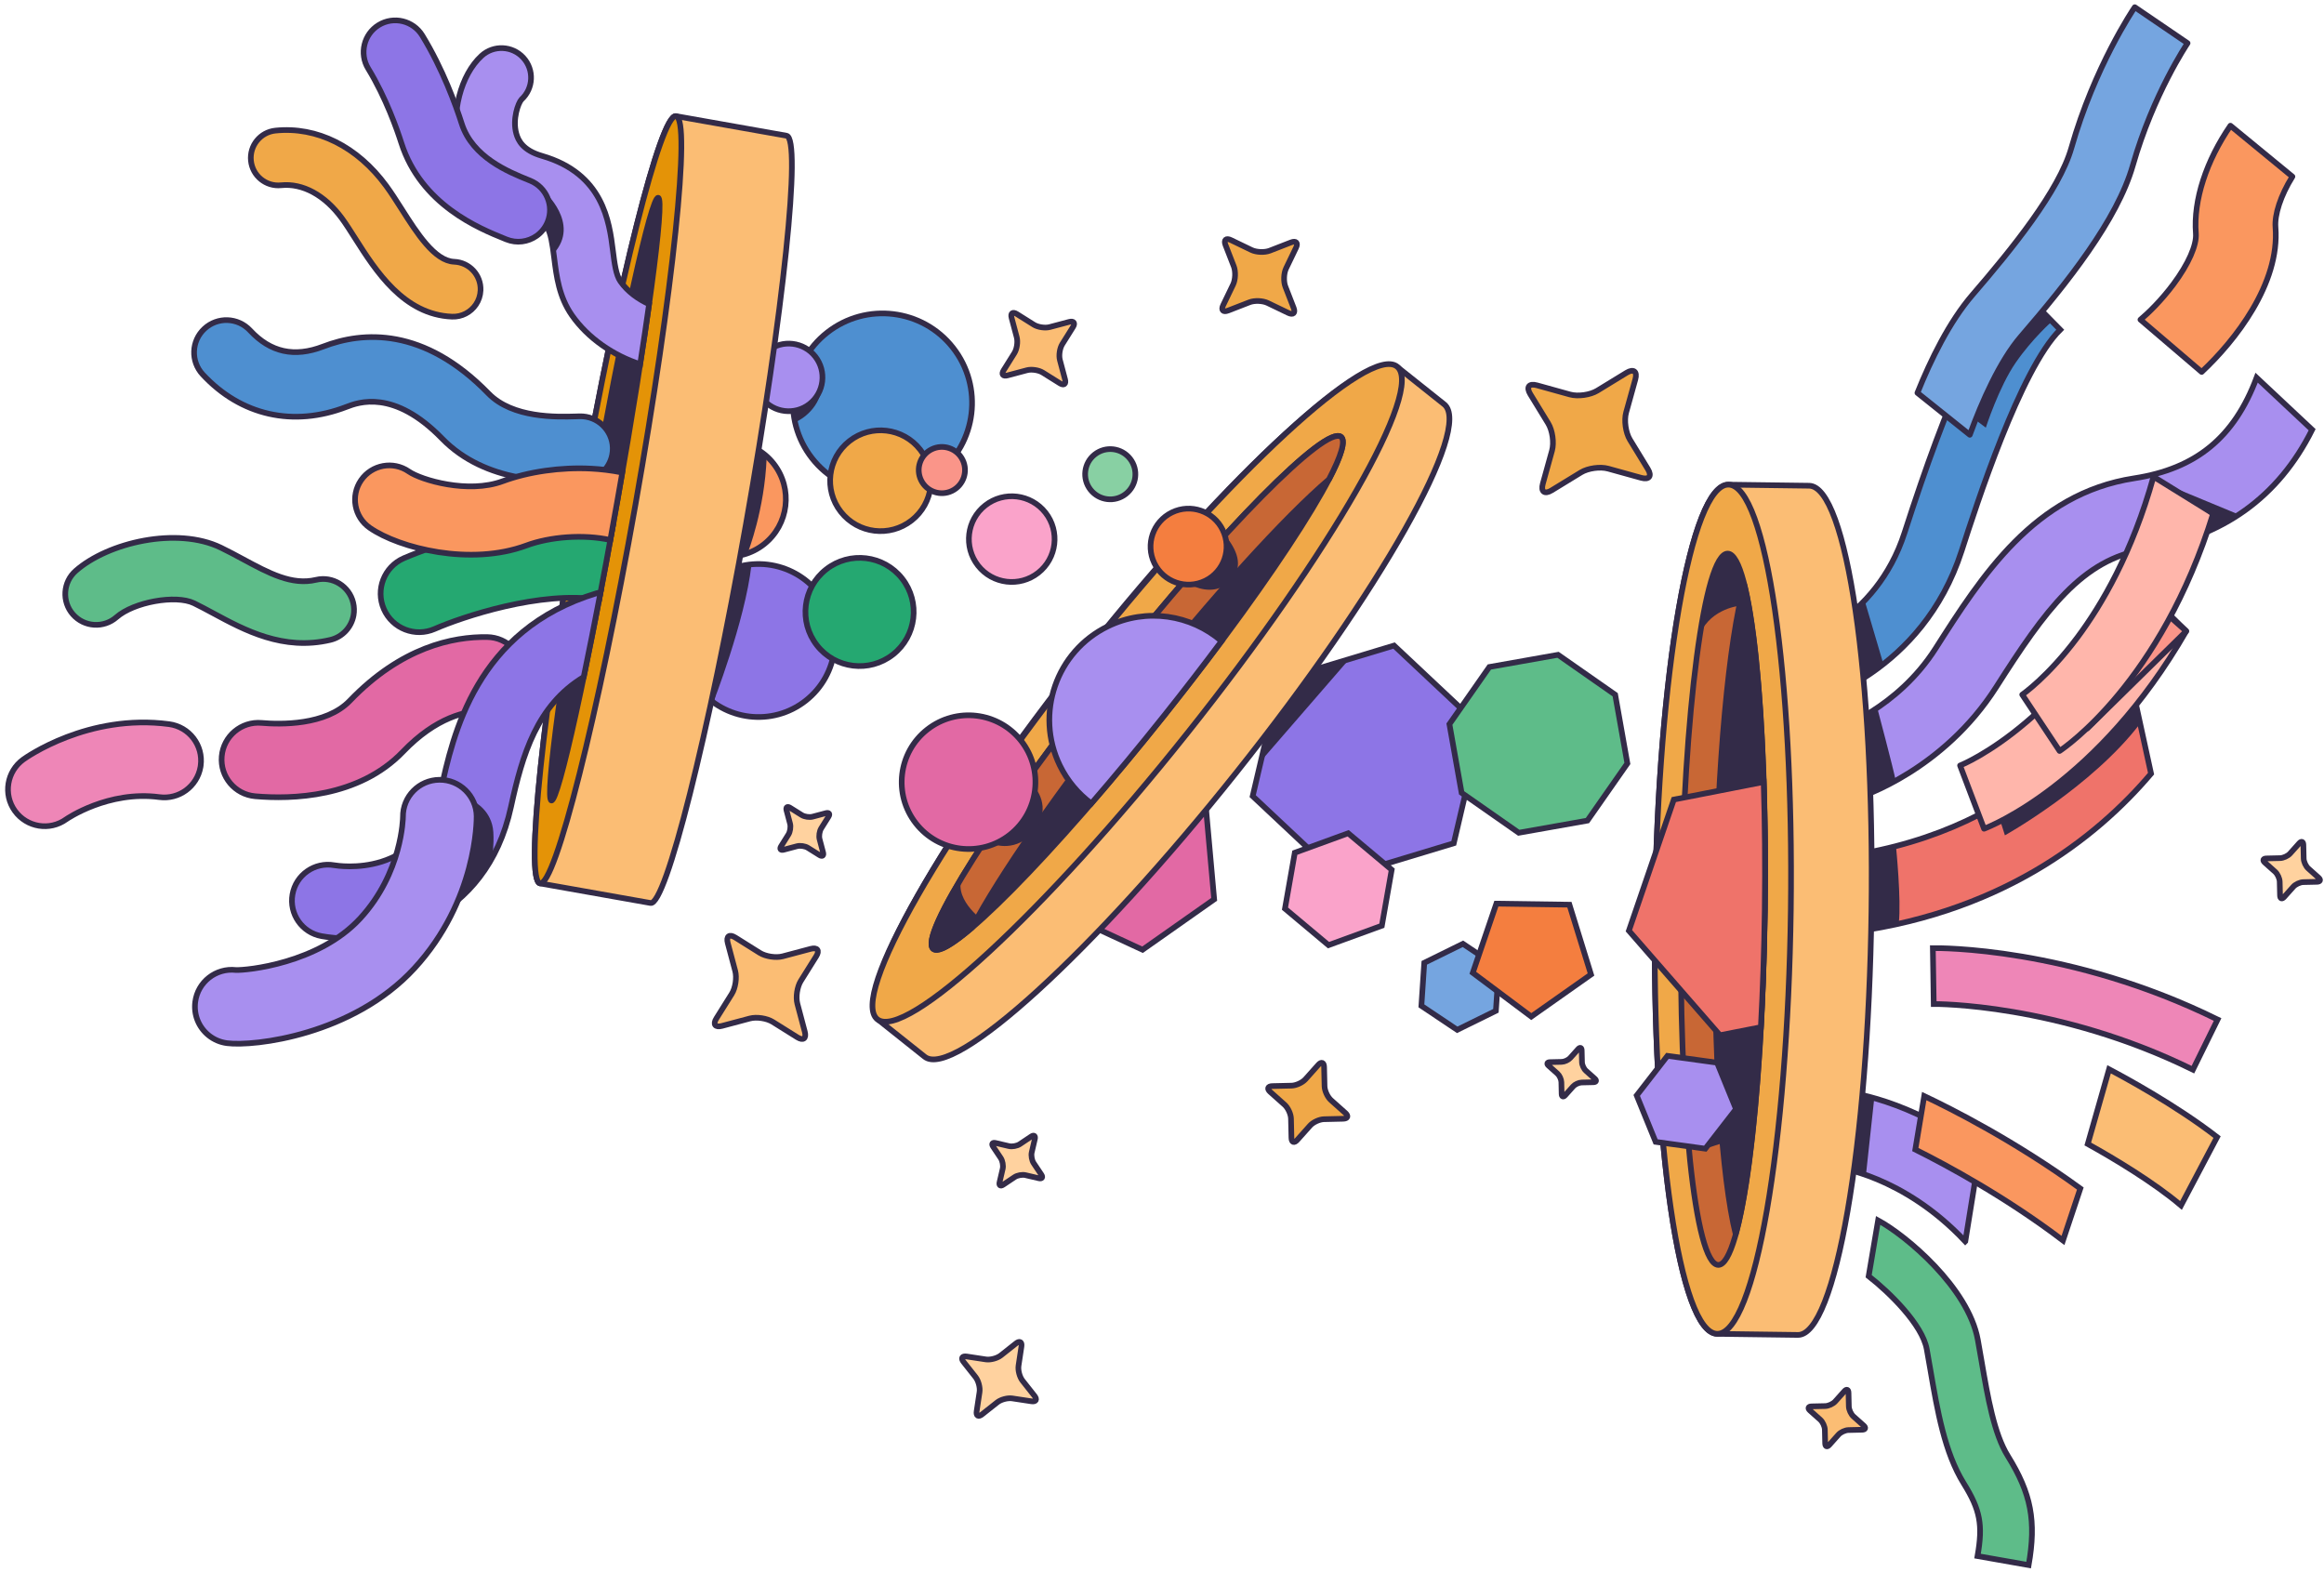 <svg width="411" height="278" viewBox="0 0 411 278" fill="none" xmlns="http://www.w3.org/2000/svg">
	<path d="M202.058 167.957L188.002 161.445L186.615 146.015L199.282 137.099L213.339 143.613L214.726 159.042L202.058 167.957Z" fill="#E269A4" stroke="#332B48" stroke-miterlimit="10" />
	<path d="M135.089 96.263C139.504 92.799 140.276 86.412 136.812 81.996C133.349 77.581 126.961 76.809 122.546 80.273C118.13 83.736 117.359 90.124 120.822 94.539C124.286 98.955 130.673 99.727 135.089 96.263Z" fill="#FA975F" stroke="#332B48" stroke-miterlimit="10" />
	<path d="M130.26 98.334L132.317 97.54C132.317 97.54 135.217 90.134 135.58 80.984L133.526 79.551L130.26 98.334Z" fill="#332B48" />
	<path d="M142.483 123.918C148.362 119.307 149.389 110.803 144.778 104.924C140.167 99.046 131.663 98.018 125.785 102.629C119.906 107.241 118.879 115.744 123.49 121.623C128.101 127.501 136.605 128.529 142.483 123.918Z" fill="#8D75E6" stroke="#332B48" stroke-miterlimit="10" />
	<path d="M165.849 83.727C172.731 78.328 173.934 68.372 168.535 61.489C163.137 54.607 153.181 53.404 146.298 58.803C139.415 64.201 138.212 74.157 143.611 81.04C149.01 87.923 158.966 89.126 165.849 83.727Z" fill="#4E8FD0" stroke="#332B48" stroke-miterlimit="10" />
	<path d="M143.166 71.445C145.764 69.407 146.218 65.649 144.18 63.051C142.142 60.453 138.384 59.999 135.786 62.037C133.188 64.075 132.734 67.833 134.772 70.43C136.81 73.028 140.568 73.483 143.166 71.445Z" fill="#A88FEF" stroke="#332B48" stroke-miterlimit="10" />
	<path d="M236.913 155.225L221.536 140.793L226.349 120.26L246.536 114.163L261.91 128.594L257.099 149.127L236.913 155.225Z" fill="#8D75E6" stroke="#332B48" stroke-miterlimit="10" />
	<path d="M125.147 124.16L125.989 124.614C125.989 124.614 131.762 109.953 132.902 99.86C132.902 99.86 130.441 99.893 130.064 100.288L125.147 124.16Z" fill="#332B48" />
	<path d="M157.92 115.752C162.079 112.49 162.806 106.475 159.544 102.316C156.282 98.158 150.266 97.431 146.108 100.693C141.949 103.955 141.222 109.971 144.484 114.129C147.746 118.288 153.762 119.014 157.92 115.752Z" fill="#25A871" stroke="#332B48" stroke-miterlimit="10" />
	<path d="M199.093 87.358C201.023 85.844 201.361 83.051 199.846 81.121C198.332 79.19 195.539 78.853 193.609 80.367C191.678 81.882 191.341 84.674 192.855 86.605C194.37 88.535 197.162 88.873 199.093 87.358Z" fill="#88D0A3" stroke="#332B48" stroke-miterlimit="10" />
	<path d="M247.292 65.041C242.192 60.98 217.493 83.519 192.125 115.38C166.752 147.243 150.317 176.361 155.418 180.422C156.875 181.582 162.075 185.723 163.531 186.882C168.628 190.94 193.33 168.406 218.701 136.543C244.071 104.682 260.503 75.559 255.405 71.501C253.947 70.34 248.748 66.201 247.292 65.041Z" fill="#FBBD74" stroke="#332B48" stroke-miterlimit="10" stroke-linejoin="round" />
	<path d="M247.067 64.826C251.976 68.731 235.381 97.744 210.001 129.619C184.626 161.493 160.062 184.159 155.154 180.251C150.247 176.344 166.842 147.333 192.22 115.458C217.602 83.587 242.16 60.917 247.067 64.826Z" fill="#F0A848" stroke="#332B48" stroke-miterlimit="10" stroke-linejoin="round" />
	<path d="M237.163 77.26C239.853 79.4 225.893 101.411 205.983 126.417C186.072 151.421 167.748 169.956 165.057 167.813C162.37 165.672 176.328 143.662 196.24 118.657C216.152 93.655 234.475 75.119 237.163 77.26Z" fill="#332B48" stroke="#332B48" stroke-miterlimit="10" stroke-linejoin="round" />
	<path d="M171.913 164.039C176.562 155.13 187.369 139.47 200.953 122.412C214.536 105.352 227.375 91.311 235.019 84.786C237.189 80.633 238.017 77.941 237.164 77.26C234.475 75.119 216.152 93.654 196.241 118.658C176.329 143.662 162.37 165.673 165.058 167.814C165.915 168.494 168.351 167.08 171.913 164.039Z" fill="#C86735" stroke="#332B48" stroke-miterlimit="10" stroke-linejoin="round" />
	<path d="M95.507 156.226C92.835 155.754 96.046 124.995 102.685 87.524C109.327 50.055 116.883 20.063 119.557 20.538L139.102 24.002C141.779 24.475 138.565 55.236 131.924 92.708C125.283 130.174 117.731 160.165 115.054 159.692L95.507 156.226Z" fill="#FBBD74" stroke="#332B48" stroke-miterlimit="10" stroke-linejoin="round" />
	<path d="M119.557 20.538C122.234 21.011 119.02 51.771 112.381 89.242C105.739 126.713 98.187 156.701 95.507 156.225C92.835 155.753 96.046 124.994 102.685 87.523C109.326 50.054 116.883 20.062 119.557 20.538Z" fill="#E49307" stroke="#332B48" stroke-miterlimit="10" stroke-linejoin="round" />
	<path d="M109.162 88.661C114.377 59.227 117.618 35.191 116.401 34.975C115.184 34.76 109.97 58.446 104.755 87.881C99.54 117.315 96.299 141.351 97.516 141.567C98.733 141.782 103.947 118.096 109.162 88.661Z" fill="#332B48" stroke="#332B48" stroke-miterlimit="10" stroke-linejoin="round" />
	<path d="M92.548 119.74C92.254 123.11 89.4 125.731 85.96 125.676C82.486 125.619 77.113 126.84 71.256 132.944C63.438 141.088 51.533 141.368 45.133 140.811C41.551 140.499 38.902 137.343 39.213 133.763C39.524 130.181 42.679 127.53 46.262 127.845C49.548 128.13 57.648 128.322 61.861 123.928C70.968 114.447 80.103 112.566 86.165 112.663C89.759 112.717 92.623 115.675 92.571 119.271C92.568 119.427 92.56 119.584 92.548 119.74Z" fill="#E269A4" stroke="#332B48" stroke-miterlimit="10" />
	<path d="M105.957 106.067C106.773 101.819 107.61 97.322 108.453 92.654C91.936 89.838 72.258 98.352 71.393 98.728C67.944 100.244 66.374 104.267 67.89 107.72C69.404 111.169 73.427 112.737 76.878 111.222C81.621 109.142 95.661 104.377 105.957 106.067Z" fill="#25A871" stroke="#332B48" stroke-miterlimit="10" />
	<path d="M108.262 80.426C107.765 83.009 105.526 84.986 102.79 85.054L102.202 85.07C97.765 85.205 85.975 85.565 78.199 77.572C69.607 68.74 63.333 71.159 61.271 71.955C51.868 75.579 42.601 73.488 35.85 66.22C33.701 63.907 33.835 60.289 36.15 58.139C38.461 55.988 42.08 56.121 44.229 58.435C47.831 62.314 52.061 63.244 57.157 61.282C64.175 58.575 74.943 57.822 86.397 69.595C90.662 73.982 98.505 73.739 101.851 73.64L102.503 73.62C105.661 73.542 108.286 76.038 108.366 79.198C108.376 79.619 108.34 80.03 108.262 80.426Z" fill="#4E8FD0" stroke="#332B48" stroke-miterlimit="10" />
	<path d="M103.23 119.722C104.168 115.213 105.172 110.169 106.209 104.737C105.991 104.779 105.776 104.83 105.56 104.895C84.133 111.375 80.094 129.987 77.922 139.985C74.539 155.559 59.735 153.124 59.107 153.012C55.645 152.399 52.34 154.709 51.727 158.171C51.113 161.632 53.423 164.938 56.886 165.554C67.923 167.509 85.949 163.031 90.368 142.686C92.381 133.425 94.972 124.72 103.23 119.722Z" fill="#8D75E6" stroke="#332B48" stroke-miterlimit="10" />
	<path d="M107.934 95.497C108.343 93.263 108.753 90.986 109.162 88.67C109.468 86.949 109.766 85.249 110.056 83.57C108.074 83.163 106.192 82.959 104.567 82.874C99.189 82.589 93.47 83.405 88.87 85.11C82.827 87.355 74.511 84.913 72.292 83.379C69.543 81.477 65.769 82.165 63.865 84.916C61.961 87.665 62.649 91.441 65.401 93.344C70.687 96.997 83.248 100.12 93.086 96.47C97.272 94.918 103.182 94.444 107.934 95.497Z" fill="#FA975F" stroke="#332B48" stroke-miterlimit="10" />
	<path d="M35.453 135.655C34.848 139.068 31.653 141.429 28.183 140.965C19.136 139.755 11.778 144.833 11.708 144.885C8.793 146.989 4.746 146.323 2.638 143.407C0.533 140.496 1.207 136.416 4.118 134.311C4.579 133.974 15.602 126.15 29.908 128.064C33.468 128.541 35.973 131.814 35.496 135.376C35.483 135.469 35.468 135.562 35.453 135.655Z" fill="#EE86B7" stroke="#332B48" stroke-miterlimit="10" />
	<path d="M62.529 108.802C62.161 110.878 60.599 112.645 58.414 113.163C50.104 115.134 43.245 111.436 37.735 108.462C36.532 107.814 35.394 107.201 34.3 106.671C31.087 105.119 23.662 106.46 20.602 109.147C18.336 111.136 14.888 110.911 12.899 108.649C10.91 106.384 11.135 102.935 13.4 100.947C19.119 95.921 31.305 93.099 39.052 96.846C40.365 97.479 41.663 98.18 42.914 98.855C47.59 101.377 51.626 103.554 55.892 102.54C58.823 101.843 61.765 103.656 62.461 106.589C62.639 107.339 62.654 108.087 62.529 108.802Z" fill="#5EBC89" stroke="#332B48" stroke-miterlimit="10" />
	<path d="M34.928 180.417C34.534 179.425 34.38 178.317 34.528 177.18C34.983 173.646 38.191 171.146 41.717 171.54C43.545 171.625 56.327 170.416 63.7 162.414C71.148 154.329 71.262 144.57 71.263 144.475C71.217 140.876 74.098 137.943 77.699 137.902C81.296 137.857 84.251 140.759 84.294 144.357C84.302 144.961 84.352 159.238 73.284 171.246C62.411 183.052 44.946 185.099 40.151 184.479C37.718 184.165 35.775 182.547 34.928 180.417Z" fill="#A88FEF" stroke="#332B48" stroke-miterlimit="10" />
	<path d="M83.887 141.791C83.887 141.791 86.999 143.32 87.245 147.146C87.391 149.431 87.053 151.592 87.053 151.592C87.053 151.592 84.492 156.387 81.759 158.296C81.759 158.296 85.613 146.203 83.887 141.791Z" fill="#332B48" />
	<path d="M98.012 45.63C98.415 48.852 98.873 52.504 101.149 55.761C103.994 59.835 108.535 62.897 113.214 64.409C113.809 60.583 114.338 57.023 114.792 53.79C112.914 52.931 111.007 51.603 109.726 49.77C108.934 48.636 108.67 46.544 108.395 44.33C107.756 39.233 106.686 30.701 95.862 27.572C92.495 26.599 91.651 24.855 91.308 23.628C90.596 21.074 91.647 18.219 92.219 17.594C94.351 15.643 94.496 12.333 92.546 10.204C90.594 8.071 87.274 7.929 85.155 9.878C81.485 13.237 79.725 20.073 81.06 25.775C82.422 31.591 86.648 35.801 92.957 37.623C96.969 38.783 97.366 40.471 98.012 45.63Z" fill="#A88FEF" stroke="#332B48" stroke-miterlimit="10" />
	<path d="M84.166 53.855C84.651 53.135 84.948 52.276 84.986 51.345C85.096 48.663 83.011 46.401 80.331 46.291C76.863 46.15 73.756 41.258 71.013 36.944C70.086 35.488 69.212 34.113 68.296 32.863C63.191 25.904 56.054 22.342 48.716 23.095C46.045 23.368 44.106 25.755 44.38 28.423C44.655 31.094 47.04 33.034 49.708 32.761C53.529 32.368 57.448 34.5 60.461 38.609C61.184 39.597 61.976 40.84 62.812 42.157C66.433 47.85 71.39 55.65 79.933 55.998C81.682 56.071 83.255 55.207 84.166 53.855Z" fill="#F0A848" stroke="#332B48" stroke-miterlimit="10" />
	<path d="M94.885 41.722C95.735 41.124 96.428 40.284 96.849 39.252C98.014 36.384 96.635 33.114 93.766 31.948L93.412 31.805C89.966 30.411 83.552 27.812 81.655 21.864C80.613 18.599 78.324 12.236 74.685 6.285C73.07 3.644 69.619 2.811 66.979 4.427C64.356 6.03 63.505 9.492 65.121 12.132C68.258 17.265 70.259 23.029 70.974 25.271C74.469 36.23 84.795 40.411 89.205 42.195L89.545 42.333C91.379 43.08 93.379 42.783 94.885 41.722Z" fill="#8D75E6" stroke="#332B48" stroke-miterlimit="10" />
	<path d="M96.205 33.817C96.205 33.817 102.675 39.493 97.98 44.779C97.98 44.779 97.388 40.656 96.618 39.797C96.618 39.797 98.185 36.63 96.205 33.817Z" fill="#332B48" />
	<path d="M134.361 168.504C135.404 169.158 137.234 169.433 138.425 169.117L143.366 167.802C144.558 167.485 145.001 168.082 144.342 169.124L141.63 173.46C140.976 174.502 140.7 176.332 141.02 177.525L142.331 182.463C142.648 183.654 142.052 184.092 141.009 183.441L136.678 180.73C135.631 180.071 133.803 179.795 132.613 180.113L127.671 181.429C126.479 181.747 126.038 181.15 126.694 180.106L129.409 175.769C130.062 174.727 130.337 172.896 130.02 171.708L128.704 166.765C128.388 165.574 128.982 165.136 130.028 165.789L134.361 168.504Z" fill="#FBBD74" stroke="#332B48" stroke-miterlimit="10" stroke-linejoin="round" />
	<path d="M221.319 44.205C222.194 44.626 223.652 44.68 224.558 44.331L228.317 42.87C229.223 42.516 229.623 42.945 229.198 43.82L227.448 47.455C227.028 48.33 226.97 49.789 227.323 50.697L228.783 54.453C229.134 55.359 228.707 55.755 227.831 55.335L224.2 53.588C223.322 53.163 221.863 53.106 220.96 53.459L217.197 54.92C216.294 55.274 215.895 54.845 216.319 53.968L218.069 50.332C218.49 49.458 218.545 47.999 218.195 47.094L216.732 43.335C216.381 42.429 216.809 42.032 217.684 42.454L221.319 44.205Z" fill="#F0A848" stroke="#332B48" stroke-miterlimit="10" stroke-linejoin="round" />
	<path d="M277.65 69.763C279.055 70.154 281.227 69.847 282.477 69.088L287.65 65.924C288.897 65.161 289.602 65.689 289.206 67.097L287.583 72.941C287.194 74.348 287.499 76.522 288.263 77.772L291.423 82.943C292.184 84.188 291.657 84.889 290.25 84.501L284.411 82.882C283 82.487 280.825 82.789 279.581 83.553L274.404 86.718C273.16 87.483 272.456 86.953 272.85 85.543L274.471 79.697C274.862 78.291 274.556 76.117 273.796 74.871L270.63 69.697C269.87 68.45 270.397 67.749 271.806 68.139L277.65 69.763Z" fill="#F0A848" stroke="#332B48" stroke-miterlimit="10" stroke-linejoin="round" />
	<path d="M141.783 144.135C142.277 144.445 143.146 144.575 143.711 144.425L146.058 143.8C146.623 143.649 146.833 143.934 146.521 144.428L145.233 146.486C144.923 146.981 144.791 147.85 144.944 148.417L145.566 150.761C145.716 151.325 145.433 151.533 144.937 151.224L142.881 149.937C142.386 149.626 141.517 149.494 140.953 149.646L138.606 150.269C138.04 150.421 137.831 150.137 138.143 149.643L139.431 147.584C139.741 147.088 139.87 146.219 139.72 145.655L139.096 143.308C138.947 142.744 139.229 142.535 139.724 142.846L141.783 144.135Z" fill="#FFD29F" stroke="#332B48" stroke-miterlimit="10" stroke-linejoin="round" />
	<path d="M178.434 202.683C179.003 202.816 179.867 202.659 180.354 202.334L182.372 200.985C182.858 200.658 183.147 200.858 183.013 201.428L182.46 203.791C182.327 204.36 182.485 205.225 182.812 205.712L184.16 207.728C184.484 208.213 184.284 208.502 183.716 208.37L181.353 207.818C180.782 207.683 179.918 207.841 179.433 208.165L177.414 209.515C176.928 209.842 176.639 209.641 176.774 209.073L177.325 206.707C177.46 206.139 177.302 205.274 176.977 204.789L175.627 202.77C175.302 202.284 175.502 201.996 176.071 202.13L178.434 202.683Z" fill="#FFD29F" stroke="#332B48" stroke-miterlimit="10" stroke-linejoin="round" />
	<path d="M174.34 240.402C175.157 240.526 176.354 240.207 177.002 239.696L179.689 237.571C180.336 237.057 180.767 237.306 180.641 238.124L180.129 241.511C180.004 242.326 180.323 243.525 180.837 244.173L182.959 246.859C183.47 247.506 183.222 247.935 182.406 247.812L179.022 247.3C178.204 247.174 177.006 247.492 176.359 248.004L173.671 250.128C173.024 250.643 172.594 250.393 172.72 249.577L173.232 246.187C173.356 245.372 173.036 244.174 172.526 243.528L170.399 240.839C169.888 240.192 170.137 239.764 170.953 239.887L174.34 240.402Z" fill="#FFD29F" stroke="#332B48" stroke-miterlimit="10" stroke-linejoin="round" />
	<path d="M182.824 57.416C183.548 57.869 184.818 58.059 185.645 57.84L189.075 56.929C189.902 56.708 190.208 57.122 189.752 57.846L187.868 60.853C187.415 61.578 187.223 62.849 187.444 63.676L188.354 67.103C188.574 67.929 188.162 68.234 187.437 67.783L184.43 65.901C183.704 65.445 182.437 65.252 181.609 65.474L178.178 66.386C177.352 66.607 177.046 66.192 177.502 65.469L179.386 62.457C179.84 61.734 180.03 60.464 179.812 59.639L178.898 56.209C178.678 55.381 179.09 55.076 179.818 55.53L182.824 57.416Z" fill="#FBBD74" stroke="#332B48" stroke-miterlimit="10" stroke-linejoin="round" />
	<path d="M183.605 101.302C186.898 98.719 187.474 93.954 184.89 90.661C182.307 87.367 177.542 86.792 174.249 89.375C170.955 91.959 170.38 96.723 172.963 100.017C175.547 103.31 180.311 103.886 183.605 101.302Z" fill="#FAA3CA" stroke="#332B48" stroke-miterlimit="10" />
	<path d="M161.223 92.028C165.097 88.99 165.774 83.386 162.736 79.513C159.697 75.64 154.094 74.963 150.221 78.001C146.347 81.039 145.67 86.642 148.708 90.516C151.747 94.389 157.35 95.066 161.223 92.028Z" fill="#F0A848" stroke="#332B48" stroke-miterlimit="10" />
	<path d="M170.247 81.338C171.238 83.369 170.392 85.817 168.36 86.808C166.329 87.795 163.882 86.951 162.892 84.92C161.902 82.889 162.747 80.44 164.776 79.451C166.809 78.46 169.258 79.304 170.247 81.338Z" fill="#FA9589" stroke="#332B48" stroke-miterlimit="10" />
	<path d="M205.983 126.416C209.546 121.943 212.912 117.568 216.033 113.383C210.628 108.714 202.755 107.435 195.929 110.76C186.786 115.211 182.985 126.233 187.437 135.374C188.775 138.119 190.706 140.38 193.001 142.083C197.144 137.29 201.522 132.016 205.983 126.416Z" fill="#A88FEF" stroke="#332B48" stroke-miterlimit="10" />
	<path d="M222.933 134.661L238.324 116.903L232.848 118.092L223.79 130.012L222.933 134.661Z" fill="#332B48" />
	<path d="M234.946 167.143L227.247 160.689L228.987 150.796L238.424 147.356L246.123 153.81L244.382 163.702L234.946 167.143Z" fill="#FAA3CA" stroke="#332B48" stroke-miterlimit="10" />
	<path d="M173.808 162.757C173.808 162.757 168.052 158.698 170.432 154.476C170.432 154.476 163.064 167.146 165.06 167.814C167.056 168.481 173.808 162.757 173.808 162.757Z" fill="#332B48" />
	<path d="M175.7 149.291C175.7 149.291 179.852 150.932 182.997 146.821C186.143 142.709 183.002 139.227 183.002 139.227L175.7 149.291Z" fill="#332B48" />
	<path d="M178.59 147.624C183.729 143.593 184.627 136.159 180.596 131.021C176.565 125.882 169.131 124.983 163.992 129.014C158.853 133.045 157.955 140.479 161.986 145.618C166.017 150.757 173.451 151.655 178.59 147.624Z" fill="#E269A4" stroke="#332B48" stroke-miterlimit="10" />
	<path d="M210.881 103.563C210.881 103.563 214.492 105.506 217.248 103.049C220.005 100.592 218.992 97.68 217.009 95.108L210.881 103.563Z" fill="#332B48" />
	<path d="M216.241 93.725C217.865 97.061 216.477 101.085 213.14 102.709C209.803 104.333 205.78 102.947 204.154 99.61C202.529 96.272 203.918 92.25 207.254 90.623C210.591 88.998 214.613 90.386 216.241 93.725Z" fill="#F47E3F" stroke="#332B48" stroke-miterlimit="10" />
	<path d="M140.618 74.684C140.618 74.684 144.289 73.245 145.274 69.123C145.274 69.123 142.412 72.851 140.284 72.748L140.618 74.684Z" fill="#332B48" />
	<path d="M324.764 128.955C324.869 128.922 335.511 125.349 342.311 114.677C350.486 101.849 359.753 87.309 377.428 84.585C388.367 82.899 395.117 77.377 399.083 66.793L408.903 75.995C402.944 87.923 393.046 95.038 379.363 97.147C368.212 98.866 361.697 107.909 353.03 121.508C343.654 136.22 329.176 140.891 328.565 141.085L324.764 128.955Z" fill="#A88FEF" stroke="#332B48" stroke-miterlimit="10" />
	<path d="M364.348 58.306L356.92 50.755C350.674 56.898 344.665 69.893 336.825 94.197C331.711 110.076 317.654 114.061 317.058 114.223L319.731 124.472C320.554 124.26 339.938 119.016 346.905 97.448C349.474 89.481 357.29 65.246 364.348 58.306Z" fill="#4E8FD0" stroke="#332B48" stroke-miterlimit="10" />
	<path d="M392.183 180.295C366.054 167.43 342.801 167.657 341.824 167.671L341.985 177.557L341.904 172.614L341.977 177.557C342.195 177.554 363.93 177.403 387.817 189.165L392.183 180.295Z" fill="#EE86B7" stroke="#332B48" stroke-miterlimit="10" />
	<path d="M324.639 206.402C324.754 206.412 336.556 207.806 347.552 219.529L347.568 219.513L350.11 203.769C337.845 194.272 326.446 193.096 325.877 193.043L324.639 206.402Z" fill="#A88FEF" stroke="#332B48" stroke-miterlimit="10" />
	<path d="M323.544 151.763C357.166 148.123 372.111 126.939 376.552 119.076L380.415 136.816C370.813 148.136 353.487 162.052 324.992 165.138L323.544 151.763Z" fill="#EF736A" stroke="#332B48" stroke-miterlimit="10" />
	<path d="M227.167 195.353C227.779 195.897 228.293 197.012 228.312 197.83L228.39 201.224C228.409 202.044 228.871 202.215 229.415 201.601L231.675 199.068C232.219 198.457 233.334 197.942 234.155 197.925L237.545 197.845C238.364 197.825 238.534 197.365 237.925 196.821L235.391 194.562C234.778 194.016 234.264 192.902 234.246 192.084L234.167 188.688C234.148 187.871 233.686 187.7 233.144 188.312L230.881 190.847C230.338 191.457 229.222 191.972 228.405 191.991L225.01 192.069C224.192 192.088 224.023 192.549 224.633 193.093L227.167 195.353Z" fill="#F0A848" stroke="#332B48" stroke-miterlimit="10" stroke-linejoin="round" />
	<path d="M402.349 154.159C402.785 154.547 403.153 155.346 403.167 155.931L403.224 158.357C403.236 158.943 403.566 159.064 403.955 158.626L405.571 156.816C405.959 156.38 406.758 156.011 407.344 155.998L409.769 155.942C410.352 155.927 410.474 155.598 410.038 155.209L408.229 153.594C407.79 153.204 407.421 152.407 407.409 151.823L407.352 149.395C407.339 148.81 407.009 148.689 406.622 149.126L405.003 150.938C404.616 151.375 403.817 151.742 403.233 151.756L400.805 151.811C400.221 151.825 400.101 152.154 400.537 152.544L402.349 154.159Z" fill="#FFD29F" stroke="#332B48" stroke-miterlimit="10" stroke-linejoin="round" />
	<path d="M321.908 251.06C322.343 251.447 322.711 252.246 322.725 252.831L322.782 255.257C322.794 255.843 323.125 255.964 323.513 255.525L325.13 253.715C325.517 253.28 326.316 252.911 326.903 252.898L329.328 252.842C329.911 252.827 330.032 252.498 329.597 252.108L327.787 250.494C327.348 250.104 326.98 249.307 326.967 248.723L326.91 246.296C326.897 245.71 326.568 245.589 326.181 246.026L324.562 247.838C324.174 248.275 323.375 248.642 322.792 248.656L320.364 248.711C319.78 248.725 319.659 249.055 320.095 249.444L321.908 251.06Z" fill="#FBBD74" stroke="#332B48" stroke-miterlimit="10" stroke-linejoin="round" />
	<path d="M275.425 189.853C275.8 190.188 276.115 190.872 276.129 191.375L276.176 193.463C276.188 193.965 276.473 194.069 276.805 193.694L278.195 192.136C278.528 191.761 279.214 191.444 279.718 191.433L281.804 191.386C282.305 191.373 282.409 191.09 282.036 190.755L280.479 189.366C280.103 189.033 279.786 188.346 279.774 187.845L279.724 185.759C279.715 185.255 279.431 185.149 279.098 185.526L277.707 187.084C277.373 187.458 276.685 187.774 276.185 187.786L274.099 187.835C273.597 187.847 273.491 188.128 273.867 188.464L275.425 189.853Z" fill="#FFD29F" stroke="#332B48" stroke-miterlimit="10" stroke-linejoin="round" />
	<path d="M265.057 171.147L258.721 166.906L251.881 170.271L251.373 177.879L257.71 182.121L264.551 178.756L265.057 171.147Z" fill="#75A5E0" stroke="#332B48" stroke-miterlimit="10" />
	<path d="M303.696 235.884C297.061 235.796 292.128 202.106 292.68 160.638C293.229 119.167 299.055 85.621 305.689 85.71C308.358 85.745 317.277 85.863 319.946 85.898C326.582 85.986 331.515 119.676 330.965 161.145C330.413 202.613 324.59 236.161 317.955 236.074C315.284 236.037 306.365 235.919 303.696 235.884Z" fill="#FBBD74" stroke="#332B48" stroke-miterlimit="10" stroke-linejoin="round" />
	<path d="M303.694 235.88C310.331 235.97 316.154 202.422 316.706 160.951C317.256 119.484 312.322 85.793 305.688 85.705C299.054 85.617 293.228 119.163 292.679 160.634C292.127 202.102 297.06 235.792 303.694 235.88Z" fill="#F0A848" stroke="#332B48" stroke-miterlimit="10" stroke-linejoin="round" />
	<path d="M312.119 160.896C311.659 195.633 307.969 223.749 303.878 223.695C299.787 223.641 296.843 195.437 297.303 160.7C297.764 125.963 301.453 97.847 305.545 97.902C309.636 97.956 312.58 126.16 312.119 160.896Z" fill="#C86735" stroke="#332B48" stroke-miterlimit="10" stroke-linejoin="round" />
	<path d="M308.48 103.425C310.933 113.29 312.437 135.32 312.097 160.893C311.759 186.466 309.668 208.448 306.958 218.245C304.508 208.38 303.001 186.35 303.34 160.777C303.68 135.206 305.769 113.222 308.48 103.425Z" fill="#332B48" stroke="#332B48" stroke-miterlimit="10" stroke-linejoin="round" />
	<path d="M285.648 122.86L275.539 115.798L263.394 117.953L256.33 128.062L258.485 140.207L268.594 147.271L280.738 145.117L287.802 135.007L285.648 122.86Z" fill="#5EBC89" stroke="#332B48" stroke-miterlimit="10" />
	<path d="M277.551 159.989L264.632 159.804L260.465 172.033L270.807 179.777L281.369 172.333L277.551 159.989Z" fill="#F47E3F" stroke="#332B48" stroke-miterlimit="10" />
	<path d="M312.099 160.894C312.002 168.174 311.763 175.156 311.409 181.655L304.178 183.072L288.069 164.594L296.016 141.401L311.905 138.289C312.128 145.309 312.205 152.926 312.099 160.894Z" fill="#EF736A" stroke="#332B48" stroke-miterlimit="10" />
	<path d="M307.406 107.166C307.406 107.166 301.869 107.809 300.33 112.981C300.33 112.981 302.903 97.15 305.754 98.049C308.603 98.949 308.485 103.427 308.485 103.427L307.406 107.166Z" fill="#332B48" />
	<path d="M388.343 41.293C387.876 35.373 390.219 28.382 394.453 22.226L405.416 31.232C403.309 34.603 402.246 37.981 402.421 40.185C403.209 50.182 395.263 60.271 389.364 65.779L378.537 56.532C379.982 55.317 382.252 53.106 384.38 50.249C387.023 46.696 388.504 43.349 388.343 41.293Z" fill="#FA975F" stroke="#332B48" stroke-miterlimit="10" stroke-linejoin="round" />
	<path d="M353.826 145.389L354.57 147.726C354.57 147.726 369.936 139.153 378.467 127.972L377.591 124.851C377.591 124.851 372.881 132.909 353.826 145.389Z" fill="#332B48" />
	<path d="M303.669 187.927L294.887 186.722L289.452 193.725L292.8 201.932L301.582 203.138L307.016 196.135L303.669 187.927Z" fill="#A88FEF" stroke="#332B48" stroke-miterlimit="10" />
	<path d="M346.637 135.377C346.688 135.358 351.732 133.35 358.421 127.639C363.775 123.068 371.165 115.231 377.788 102.918L386.633 111.615C371.026 138.698 351.78 146.218 350.881 146.557L346.637 135.377Z" fill="#FFB6AB" stroke="#332B48" stroke-miterlimit="10" stroke-linejoin="round" />
	<path d="M377.781 103.807L386.636 111.612L369.136 128.813L363.461 117.881L377.781 103.807Z" fill="#FA9589" stroke="#332B48" stroke-miterlimit="10" stroke-linejoin="round" />
	<path d="M357.629 122.84C357.675 122.812 362.151 119.738 367.415 112.691C371.627 107.05 377.106 97.776 380.846 84.303L391.392 90.833C382.151 120.693 365.04 132.278 364.239 132.806L357.629 122.84Z" fill="#FFB6AB" stroke="#332B48" stroke-miterlimit="10" stroke-linejoin="round" />
	<path d="M331.024 150.564L335.316 149.784C335.316 149.784 336.266 159.155 335.802 163.243L331.205 164.048L331.024 150.564Z" fill="#332B48" />
	<path d="M329.559 193.452L331.461 194.217L329.994 207.774L327.964 206.958L329.559 193.452Z" fill="#332B48" />
	<path d="M328.115 107.544L329.594 119.634L333.101 117.506L329.792 106.302L328.115 107.544Z" fill="#332B48" />
	<path d="M364.839 219.371C354.786 211.734 344.373 206.11 338.723 203.288L340.297 193.833C344.959 196.035 356.329 201.757 367.906 210.184L364.839 219.371Z" fill="#FA975F" stroke="#332B48" stroke-miterlimit="10" />
	<path d="M329.884 126.415L332.022 125.302C332.022 125.302 334.772 135.632 335.266 138.083L330.93 140.284C330.93 140.284 330.294 127.847 329.884 126.415Z" fill="#332B48" />
	<path d="M384.52 86.268L395.868 90.969C395.868 90.969 392.369 93.365 390.537 93.897L391.269 91.374L384.52 86.268Z" fill="#332B48" />
	<path d="M339.097 69.48C341.443 63.635 344.734 56.894 348.843 52.131C355.848 44.01 364.171 33.726 366.328 26.144C370.42 11.816 377.246 1.695 377.536 1.271L386.874 7.632C386.814 7.72 380.792 16.649 377.193 29.246C374.443 38.884 365.643 49.953 357.399 59.51C353.69 63.811 350.496 71.037 348.361 76.89L339.097 69.48Z" fill="#75A5E0" stroke="#332B48" stroke-miterlimit="10" stroke-linejoin="round" />
	<path d="M349.568 74.404L351.191 75.632C351.191 75.632 353.521 68.397 356.493 64.111C359.465 59.825 362.865 56.864 362.865 56.864L361.211 55.238C361.211 55.238 357.365 59.096 354.987 62.833C351.334 68.575 349.568 74.404 349.568 74.404Z" fill="#332B48" />
	<path d="M347.292 262.334C343.903 256.882 342.63 249.469 341.398 242.3C341.183 241.043 340.968 239.795 340.743 238.57C339.954 234.266 334.23 228.617 330.472 225.685L332.145 215.819C337.039 218.464 348.081 227.686 349.773 236.916C350.003 238.173 350.224 239.456 350.445 240.745C351.528 247.045 352.647 253.56 355.089 257.49C359.211 264.125 360.14 268.993 358.767 276.777L349.727 275.183C350.701 269.658 350.2 267.016 347.292 262.334Z" fill="#5EBC89" stroke="#332B48" stroke-miterlimit="10" />
	<path d="M385.71 213.178C380.967 209.136 373.787 204.831 369.223 202.307L372.988 189.097C375.414 190.368 384.711 195.368 392.093 201.087L385.71 213.178Z" fill="#FBBD74" stroke="#332B48" stroke-miterlimit="10" />
	<path d="M301.584 203.137L306.021 201.691L304.688 199.185L301.584 203.137Z" fill="#332B48" />
</svg>
